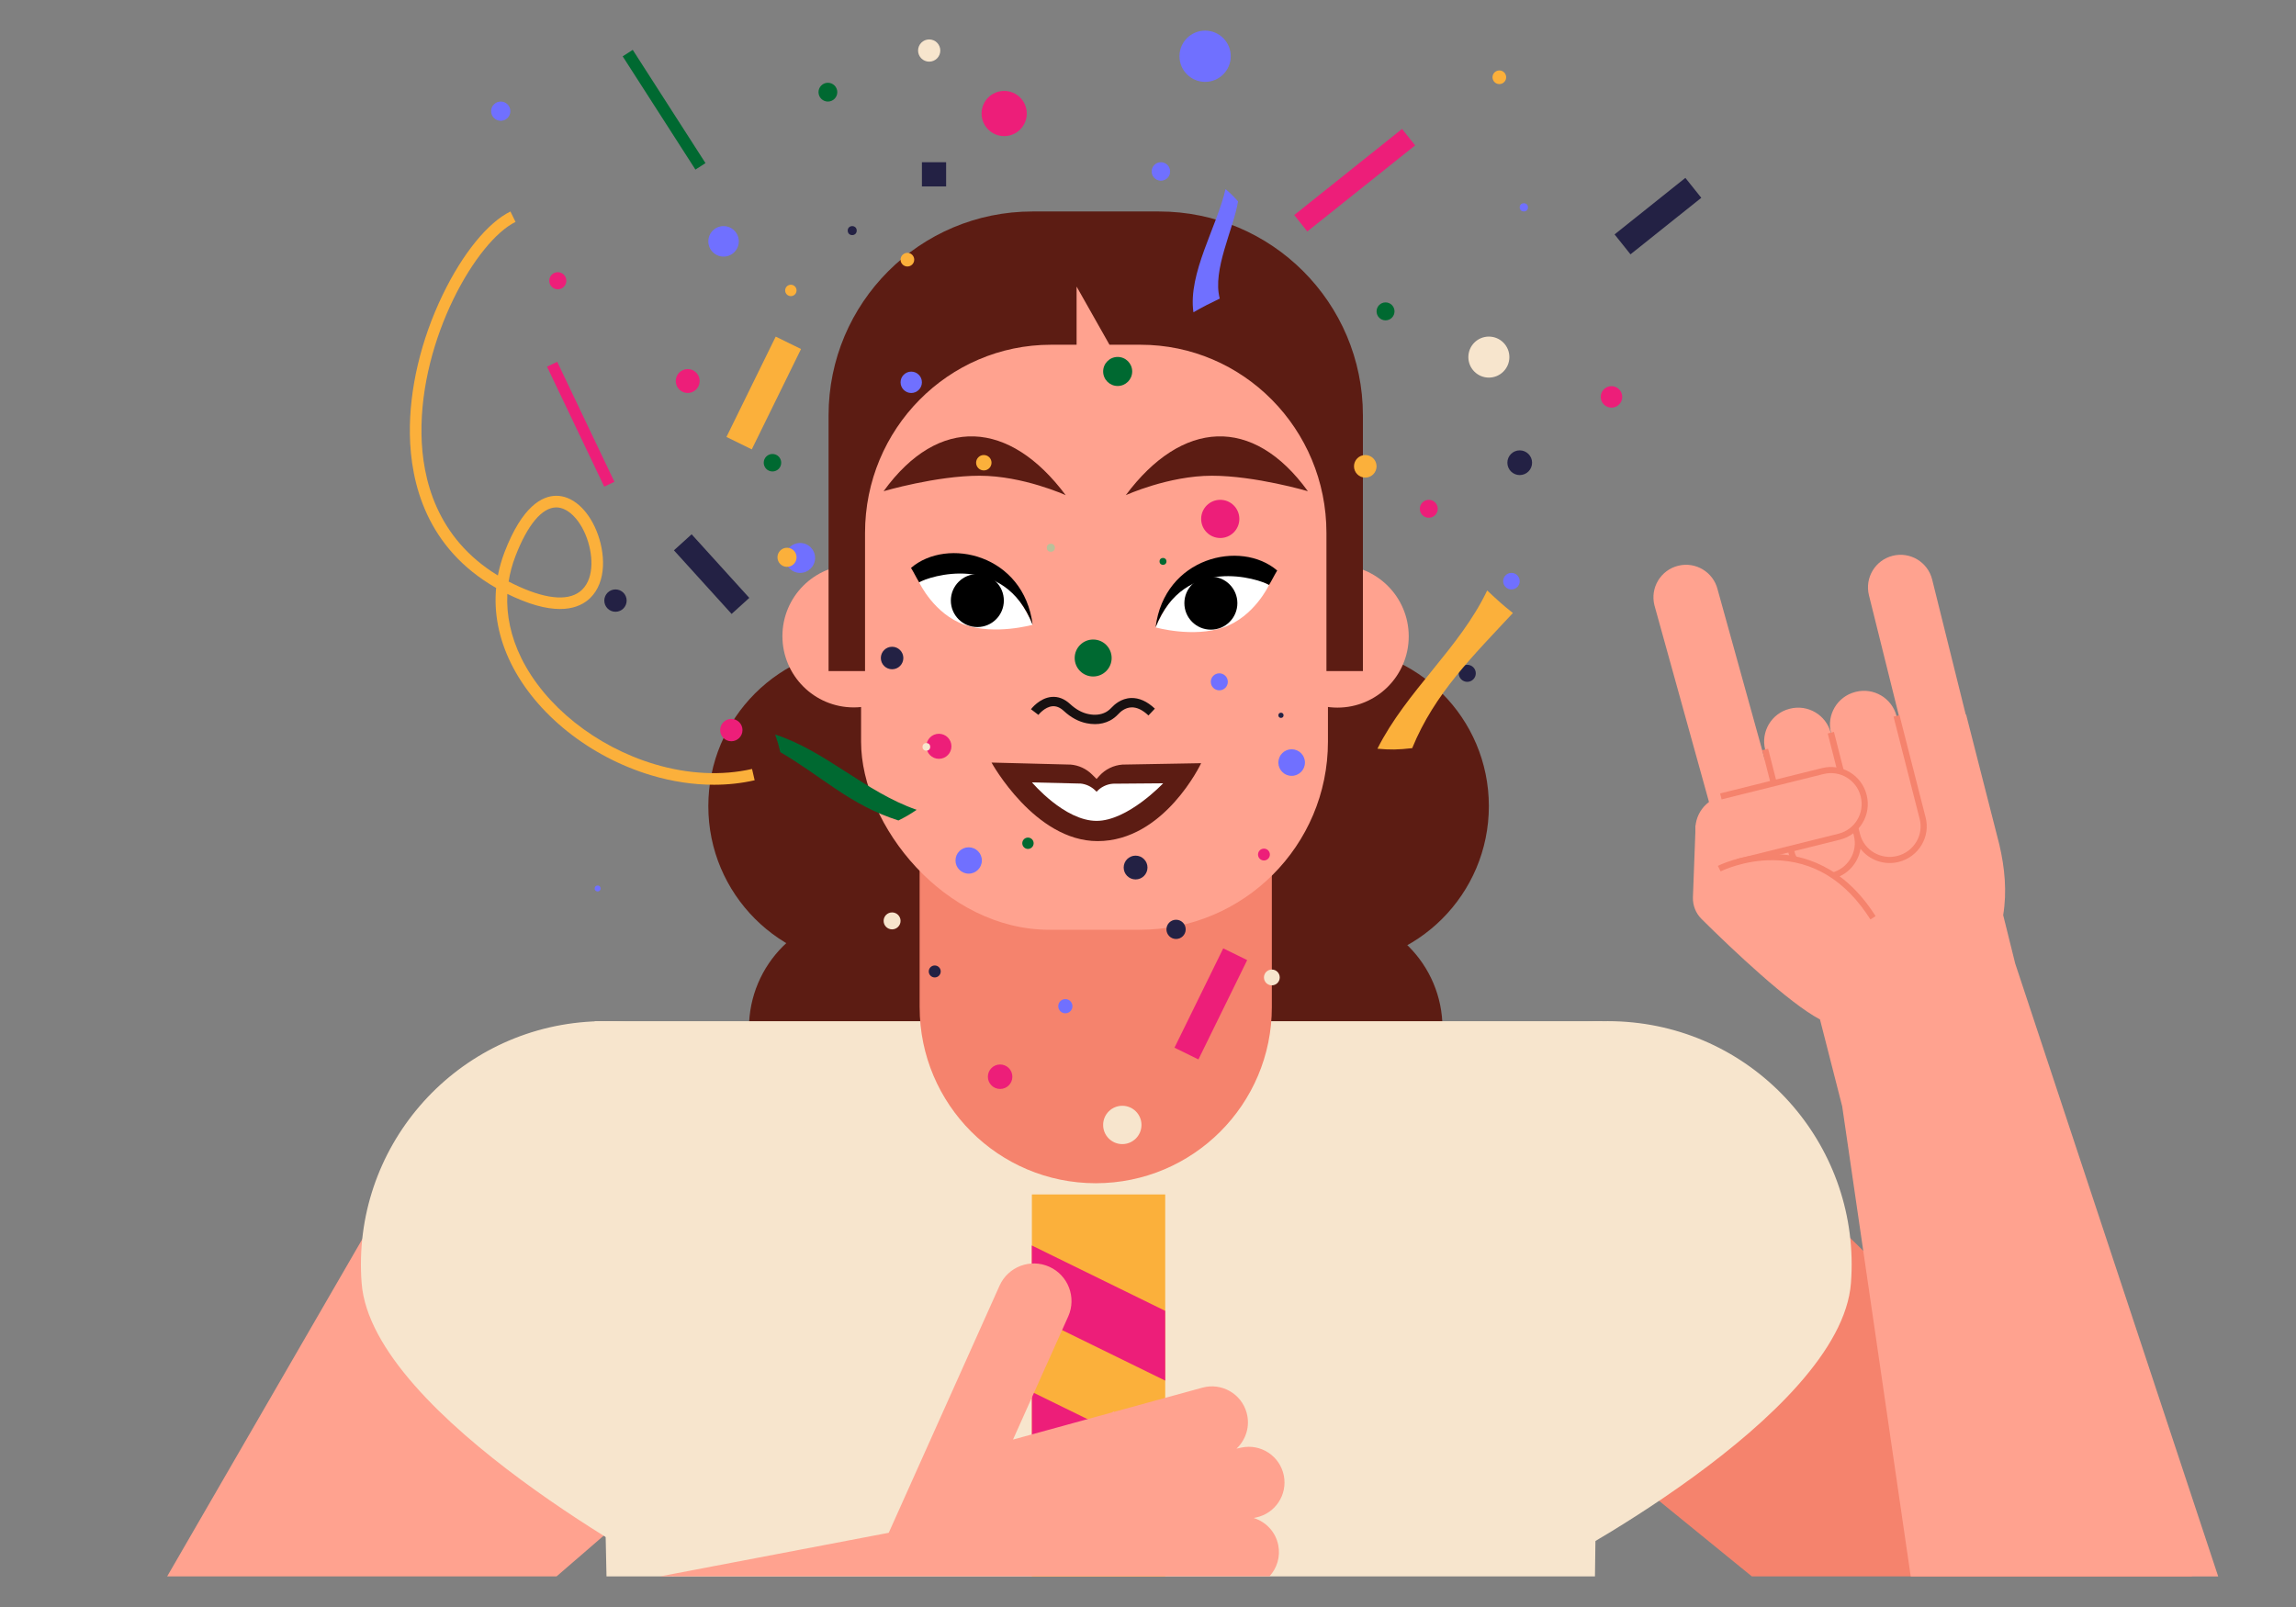 <?xml version="1.0" encoding="UTF-8"?>
<svg xmlns="http://www.w3.org/2000/svg" viewBox="0 0 1200 840">
  <rect x="0" y="0" width="1200" height="840" fill="#808080" stroke="none"/>
  <defs>
    <style>
      .cls-1, .cls-2, .cls-3, .cls-4, .cls-5, .cls-6, .cls-7, .cls-8, .cls-9, .cls-10, .cls-11, .cls-12, .cls-13 {
        stroke-width: 0px;
      }

      .cls-2 {
        fill: #f7e5cd;
      }

      .cls-3 {
        fill: #f5836d;
      }

      .cls-4 {
        fill: #5c1c13;
      }

      .cls-5 {
        fill: #7070ff;
      }

      .cls-6 {
        fill: #232144;
      }

      .cls-7 {
        fill: #171111;
      }

      .cls-8 {
        fill: #bac09a;
      }

      .cls-9 {
        fill: #ffa28f;
      }

      .cls-10 {
        fill: #fff;
      }

      .cls-11 {
        fill: #fbb03b;
      }

      .cls-12 {
        fill: #ed1e79;
      }

      .cls-13 {
        fill: #006931;
      }
    </style>
  </defs>
  <g id="character">
    <path class="cls-3" d="m1145.75,824c-2.53-3.58-5.4-6.99-8.64-10.17l-225.4-220.92-73.26,168.27,77.15,62.82h230.15Z"/>
    <circle class="cls-4" cx="693.37" cy="537.49" r="60.55"/>
    <circle class="cls-4" cx="452" cy="537.49" r="60.55"/>
    <polygon class="cls-9" points="370.2 755.45 290.89 824 87.37 824 226.67 583.19 370.2 755.45"/>
    <polygon class="cls-2" points="316.99 824 310.81 533.78 837.54 533.78 833.6 824 316.99 824"/>
    <path class="cls-2" d="m189,670.62c-5.28-70.09,47.25-131.19,117.34-136.48,70.09-5.28,131.19,47.25,136.48,117.34,5.28,70.09-90.98,172.51-90.98,172.51,0,0-157.55-83.29-162.84-153.38Z"/>
    <path class="cls-2" d="m967.4,670.62c5.28-70.09-47.25-131.19-117.34-136.48-70.09-5.28-131.19,47.25-136.48,117.34-5.28,70.09,92.89,169.43,92.89,169.43,0,0,155.65-80.21,160.93-150.3Z"/>
    <circle class="cls-4" cx="694.86" cy="421.37" r="83.29"/>
    <circle class="cls-4" cx="453.49" cy="421.37" r="83.29"/>
    <circle class="cls-9" cx="699.01" cy="332.62" r="37.26"/>
    <circle class="cls-9" cx="446.19" cy="332.51" r="37.26"/>
    <path class="cls-3" d="m480.64,526.45v-119.42s184.09.28,184.09.28v119.14c0,50.83-41.21,92.04-92.04,92.04h0c-50.83,0-92.04-41.21-92.04-92.04Z"/>
    <rect class="cls-9" x="450.04" y="117.49" width="244.01" height="368.51" rx="98.34" ry="98.34"/>
    <path class="cls-7" d="m572.24,378.5c-1.4,0-2.84-.15-4.33-.45-4.22-.85-8.23-3.02-11.92-6.44-1.97-1.82-3.91-2.61-5.96-2.44-4.08.35-7.28,4.47-7.31,4.51l-3.89-2.96c.18-.24,4.5-5.86,10.75-6.42,3.46-.31,6.73.94,9.73,3.72,3.03,2.81,6.25,4.57,9.57,5.24,3.39.69,6.41.37,8.97-.95,1.08-.56,2.15-1.41,3.18-2.51,1.3-1.41,4.9-4.76,10.11-4.94,4.19-.14,8.38,1.72,12.45,5.56l-3.35,3.56c-3.08-2.91-6.08-4.33-8.92-4.23-3.37.12-5.81,2.4-6.7,3.38-1.42,1.53-2.94,2.71-4.53,3.53-2.39,1.23-5.02,1.85-7.85,1.85Z"/>
    <path class="cls-10" d="m603.97,327.95s8.55-21.94,24.56-27.5c16-5.56,34.74,5.3,34.74,5.3,0,0-7.74,16.63-23.75,22.19-16,5.56-35.55,0-35.55,0Z"/>
    <circle class="cls-1" cx="632.86" cy="315.28" r="13.85"/>
    <path class="cls-1" d="m603.97,327.94c4.54-36.69,44.53-46.03,63.56-29.72-1.36,2.17-2.9,5.35-4.26,7.53-4.91-2.97-44.26-16.13-59.3,22.19h0Z"/>
    <path class="cls-10" d="m539.69,326.58s-8.55-21.94-24.56-27.5-34.74,5.3-34.74,5.3c0,0,7.74,16.63,23.75,22.19,16,5.56,35.55,0,35.55,0Z"/>
    <circle class="cls-1" cx="510.81" cy="313.92" r="13.85"/>
    <path class="cls-1" d="m539.7,326.57c-4.54-36.69-44.53-46.03-63.56-29.72,1.36,2.17,2.9,5.35,4.26,7.53,4.91-2.97,44.26-16.13,59.3,22.19h0Z"/>
    <path class="cls-4" d="m588.39,258.83c29.32-39.29,66.32-41.92,95.17-2.07,0,0-27.5-8.09-50.17-8.09s-44.99,10.16-44.99,10.16Z"/>
    <path class="cls-4" d="m556.98,258.83c-29.32-39.29-66.32-41.92-95.17-2.07,0,0,27.5-8.09,50.17-8.09s44.99,10.16,44.99,10.16Z"/>
    <path class="cls-4" d="m559.5,399.66l-41.28-1.06s22.55,41.06,55.43,41.06c34.96,0,54.13-40.73,54.13-40.73l-41.12.73c-4.65.33-9,2.46-12.12,5.93l-1.42,1.58-2.37-2.35c-3.02-3-7.01-4.83-11.25-5.17Z"/>
    <path class="cls-10" d="m564.72,409.58l-25.34-.61s16.92,20.11,33.75,20.11c16.31,0,34.79-19.64,34.79-19.64l-26.19.21c-3.31.24-6.39,1.75-8.6,4.21h0s-.64-.64-.64-.64c-2.09-2.07-4.83-3.36-7.76-3.65Z"/>
    <path class="cls-4" d="m452.11,350.78v-72.24c0-54.31,43.51-98.34,97.19-98.34h13.38v-30.41l17.19,30.41h16.2c53.68,0,97.19,44.03,97.19,98.34v72.24h19.06v-133.67c0-58.86-47.71-106.57-106.57-106.57h-66.13c-58.86,0-106.57,47.71-106.57,106.57v133.67h19.06Z"/>
    <path class="cls-9" d="m1053.3,503.87l-6.34-25.52c2.03-12.3.83-24.69-2-36.84l-17.38-68.03-.19.04-17.55-70.6c-2.27-9.12-11.5-14.68-20.62-12.41-9.13,2.27-14.69,11.5-12.42,20.63l17.37,69.85-1.16.26-1.77-6.93c-2.4-9.4-11.96-15.08-21.38-12.67l-.22.06c-9.4,2.4-15.07,11.97-12.67,21.37l1.51,5.93-.12.03-1.51-5.92c-2.4-9.4-11.98-15.07-21.37-12.67l-.22.05c-9.41,2.41-15.09,11.98-12.69,21.38l1.26,4.92-1.44.32-24.68-88.99c-2.27-9.12-11.5-14.68-20.62-12.41-9.13,2.27-14.69,11.5-12.42,20.63l31.68,114.2-10.14.83-1.41,37.69c-.12,4.24,1.51,8.33,4.53,11.32,16.24,16.1,45.52,43.83,61.88,52.49l11.61,45.43,35.81,245.71h160.7l-106.01-320.13Z"/>
    <path class="cls-3" d="m953.19,459.91c-3.44,0-6.82-.92-9.84-2.71-4.36-2.59-7.45-6.71-8.69-11.6l-13.67-53.45,3.11-.79,13.67,53.45c1.03,4.06,3.59,7.48,7.22,9.63,3.71,2.2,8.07,2.82,12.28,1.75,8.58-2.19,13.81-10.87,11.66-19.34l-13.67-53.45,3.24-.83,13.66,53.46c2.17,8.47,10.92,13.57,19.5,11.38,4.17-1.06,7.67-3.67,9.87-7.32,2.2-3.65,2.83-7.92,1.78-12.02l-13.66-53.46,3.11-.79,13.66,53.46c1.26,4.93.5,10.07-2.14,14.46-2.64,4.38-6.84,7.5-11.83,8.78-7.7,1.97-15.52-.98-20.06-6.85-1.17,7.33-6.62,13.67-14.32,15.63-1.61.41-3.25.62-4.87.62Z"/>
    <path class="cls-9" d="m974.03,415.84l.05.22c2.34,9.42-3.4,18.95-12.81,21.29l-53.33,13.26c-9.41,2.34-18.93-3.4-21.28-12.81l-.05-.22c-2.34-9.42,3.39-18.94,12.81-21.29l53.32-13.26c9.43-2.34,18.95,3.4,21.3,12.81h0Z"/>
    <path class="cls-3" d="m908.32,452.17l-.77-3.11,53.33-13.26c8.54-2.12,13.76-10.81,11.64-19.35l-.06-.24c-2.13-8.52-10.81-13.74-19.35-11.62l-53.32,13.26-.77-3.11,53.32-13.26c10.25-2.54,20.68,3.72,23.24,13.98l.06.24c2.54,10.24-3.73,20.66-13.99,23.21l-53.33,13.26Z"/>
    <path class="cls-9" d="m898.56,454.05s48.49-24.64,80.37,25.69"/>
    <path class="cls-3" d="m977.57,480.6c-12.88-20.33-29.93-30.75-50.67-30.97-15.59-.17-27.5,5.79-27.62,5.85l-1.45-2.86c.5-.26,12.4-6.2,28.44-6.2.18,0,.35,0,.53,0,15.09.12,36.62,5.85,53.48,32.46l-2.71,1.71Z"/>
    <rect class="cls-11" x="539.31" y="624.35" width="69.69" height="199.65"/>
    <polygon class="cls-12" points="539.26 651.02 539.29 687.51 609 721.67 608.98 685.19 539.26 651.02"/>
    <polygon class="cls-12" points="539.31 727.56 539.33 764.05 609.04 798.21 609.02 761.72 539.31 727.56"/>
    <path class="cls-9" d="m663.46,824c3.92-4.24,5.83-10.23,4.63-16.31h0c-1.39-7-6.51-12.27-12.86-14.21l1.38-.3c9.96-2.15,16.36-11.88,14.38-21.88-2.03-10.23-12.04-16.81-22.24-14.62l-2.5.54c4.97-4.65,7.25-11.83,5.28-18.82h0c-2.79-9.96-13.11-15.79-23.08-13.06l-46.18,12.66-.14-.33-.98.64-51.7,14.17,28.85-64.35c4.44-9.91.01-21.55-9.9-25.99h0c-9.91-4.44-21.55-.01-25.99,9.9l-57.91,129.16-119.41,22.78h318.37Z"/>
  </g>
  <g id="confetti">
    <path class="cls-11" d="m373.09,410.2c-10.69,0-21.76-1.66-32.78-4.96-32.19-9.64-60.29-32.11-73.31-58.63-6.33-12.89-8.91-26.2-7.7-39.28-36.29-20.79-44.7-54.68-45.08-80.41-.35-23.33,5.74-49.2,17.16-72.85,10.38-21.51,23.61-37.78,35.4-43.52l2.66,5.45c-20.31,9.9-49.9,60.79-49.15,110.83.35,23.58,7.87,54.45,39.93,73.98.78-4.12,1.95-8.2,3.49-12.22,9.29-24.18,19.74-29.35,26.88-29.44,8.38-.1,16.47,6.9,21.15,18.27,4.69,11.39,5.48,26.7-3.32,35.21-5.59,5.41-17,9.72-39.58-.46-1.25-.56-2.48-1.14-3.68-1.73-.56,11.16,1.88,22.48,7.28,33.49,12.31,25.06,38.98,46.32,69.61,55.5,17.57,5.26,35.21,6.13,51.01,2.51l1.36,5.91c-6.84,1.57-14,2.35-21.33,2.35Zm-107.26-106.22c1.77.92,3.6,1.82,5.5,2.67,15.42,6.95,26.78,7.51,32.87,1.63,6.72-6.5,5.71-19.35,1.93-28.54-3.63-8.83-9.66-14.51-15.37-14.51-.03,0-.07,0-.1,0-7.43.09-14.99,9.16-21.29,25.55-1.67,4.34-2.85,8.76-3.54,13.21Z"/>
    <circle class="cls-12" cx="637.76" cy="271.24" r="9.98"/>
    <circle class="cls-12" cx="490.72" cy="390.1" r="6.55"/>
    <circle class="cls-12" cx="359.43" cy="199.17" r="6.25"/>
    <circle class="cls-12" cx="522.71" cy="562.82" r="6.4"/>
    <circle class="cls-12" cx="660.6" cy="446.68" r="3.1"/>
    <circle class="cls-12" cx="842.24" cy="207.46" r="5.62"/>
    <circle class="cls-12" cx="524.83" cy="59.34" r="11.81"/>
    <circle class="cls-11" cx="783.63" cy="40.39" r="3.57"/>
    <circle class="cls-12" cx="382.22" cy="381.62" r="5.84"/>
    <circle class="cls-6" cx="614.67" cy="485.79" r="5.03"/>
    <circle class="cls-11" cx="713.56" cy="243.75" r="5.9"/>
    <circle class="cls-11" cx="474.25" cy="135.73" r="3.57"/>
    <circle class="cls-11" cx="514.19" cy="241.87" r="4.03"/>
    <circle class="cls-13" cx="537.26" cy="440.78" r="2.97"/>
    <circle class="cls-13" cx="607.84" cy="293.45" r="1.81"/>
    <circle class="cls-13" cx="584.15" cy="194.17" r="7.59"/>
    <circle class="cls-13" cx="724.15" cy="162.76" r="4.69"/>
    <circle class="cls-13" cx="432.7" cy="48.17" r="4.91"/>
    <circle class="cls-2" cx="466.25" cy="481.36" r="4.43"/>
    <circle class="cls-13" cx="571.34" cy="343.95" r="9.66"/>
    <circle class="cls-5" cx="606.74" cy="89.63" r="4.83"/>
    <circle class="cls-5" cx="418.18" cy="291.64" r="7.82"/>
    <circle class="cls-5" cx="637.27" cy="356.4" r="4.45"/>
    <circle class="cls-5" cx="476.26" cy="199.84" r="5.58"/>
    <circle class="cls-5" cx="556.8" cy="525.95" r="3.71"/>
    <circle class="cls-2" cx="586.57" cy="588.02" r="10.02"/>
    <circle class="cls-5" cx="506.28" cy="449.78" r="6.89"/>
    <circle class="cls-5" cx="675.08" cy="398.6" r="6.95"/>
    <circle class="cls-5" cx="629.85" cy="29.4" r="13.4"/>
    <circle class="cls-5" cx="378.17" cy="126.16" r="7.97"/>
    <circle class="cls-5" cx="312.36" cy="464.42" r="1.55"/>
    <circle class="cls-5" cx="789.95" cy="303.78" r="4.33"/>
    <circle class="cls-5" cx="261.71" cy="58.11" r="5.03"/>
    <circle class="cls-5" cx="796.44" cy="108.38" r="2.16"/>
    <circle class="cls-6" cx="794.28" cy="241.87" r="6.46"/>
    <circle class="cls-6" cx="466.25" cy="343.95" r="5.88"/>
    <circle class="cls-6" cx="593.51" cy="453.47" r="6.22"/>
    <circle class="cls-6" cx="445.41" cy="120.54" r="2.35"/>
    <circle class="cls-6" cx="321.68" cy="313.94" r="5.84"/>
    <circle class="cls-6" cx="488.54" cy="507.79" r="3.13"/>
    <circle class="cls-6" cx="669.5" cy="373.9" r="1.36"/>
    <circle class="cls-6" cx="766.86" cy="351.95" r="4.46"/>
    <circle class="cls-12" cx="746.75" cy="265.95" r="4.69"/>
    <circle class="cls-8" cx="549.21" cy="286.32" r="2.12"/>
    <circle class="cls-2" cx="484.16" cy="390.4" r="2.01"/>
    <circle class="cls-13" cx="403.73" cy="241.87" r="4.57"/>
    <circle class="cls-11" cx="413.34" cy="151.81" r="2.98"/>
    <circle class="cls-12" cx="291.53" cy="146.75" r="4.47"/>
    <rect class="cls-12" x="268.75" y="218.79" width="69.47" height="5.9" transform="translate(373.06 -147.62) rotate(64.51)"/>
    <rect class="cls-12" x="702.58" y="58.11" width="10.98" height="72.12" transform="translate(339.76 -517.86) rotate(51.39)"/>
    <rect class="cls-12" x="625.85" y="495.83" width="13.94" height="57.84" transform="translate(295.93 -225.13) rotate(26.14)"/>
    <rect class="cls-13" x="343.96" y="22.17" width="6.25" height="70.36" transform="translate(24.05 196.66) rotate(-32.71)"/>
    <path class="cls-13" d="m405.13,383.94c1.26,3.57,1.8,5.43,2.71,9.22,22.01,12.85,36.37,27.65,61.73,35.71,4.14-2.1,6.04-3.21,9.52-5.57-26.99-9.4-47.46-30.74-73.96-39.36Z"/>
    <circle class="cls-2" cx="778.15" cy="186.66" r="10.72"/>
    <circle class="cls-2" cx="485.64" cy="26.42" r="5.81"/>
    <circle class="cls-11" cx="411.33" cy="291.31" r="4.99"/>
    <path class="cls-11" d="m790.71,320.42c-5.15-4.06-7.74-6.43-13.44-11.77-14.34,30.12-42.13,52.45-57.36,82.71,6.83.62,10.5.56,18.17-.29,11.67-28.64,31.99-48.4,52.64-70.65Z"/>
    <rect class="cls-11" x="391.79" y="176.21" width="14.74" height="58.43" transform="translate(131.34 -154.85) rotate(26.14)"/>
    <path class="cls-5" d="m637.51,156.08c-5.46,2.6-8.22,4.02-13.77,7.15-2.91-20.33,12.35-44.83,16.77-64.39,2.72,2.31,4.03,3.6,6.55,6.41-2.34,14.53-13.57,35.91-9.55,50.83Z"/>
    <rect class="cls-6" x="842.81" y="106.24" width="47.35" height="13.33" transform="translate(118.98 565.44) rotate(-38.61)"/>
    <rect class="cls-6" x="365.69" y="277.65" width="12.48" height="44.88" transform="translate(-105.18 327.62) rotate(-42.2)"/>
    <rect class="cls-6" x="481.84" y="84.8" width="12.65" height="12.65"/>
    <circle class="cls-2" cx="664.73" cy="510.92" r="4.13"/>
  </g>
</svg>